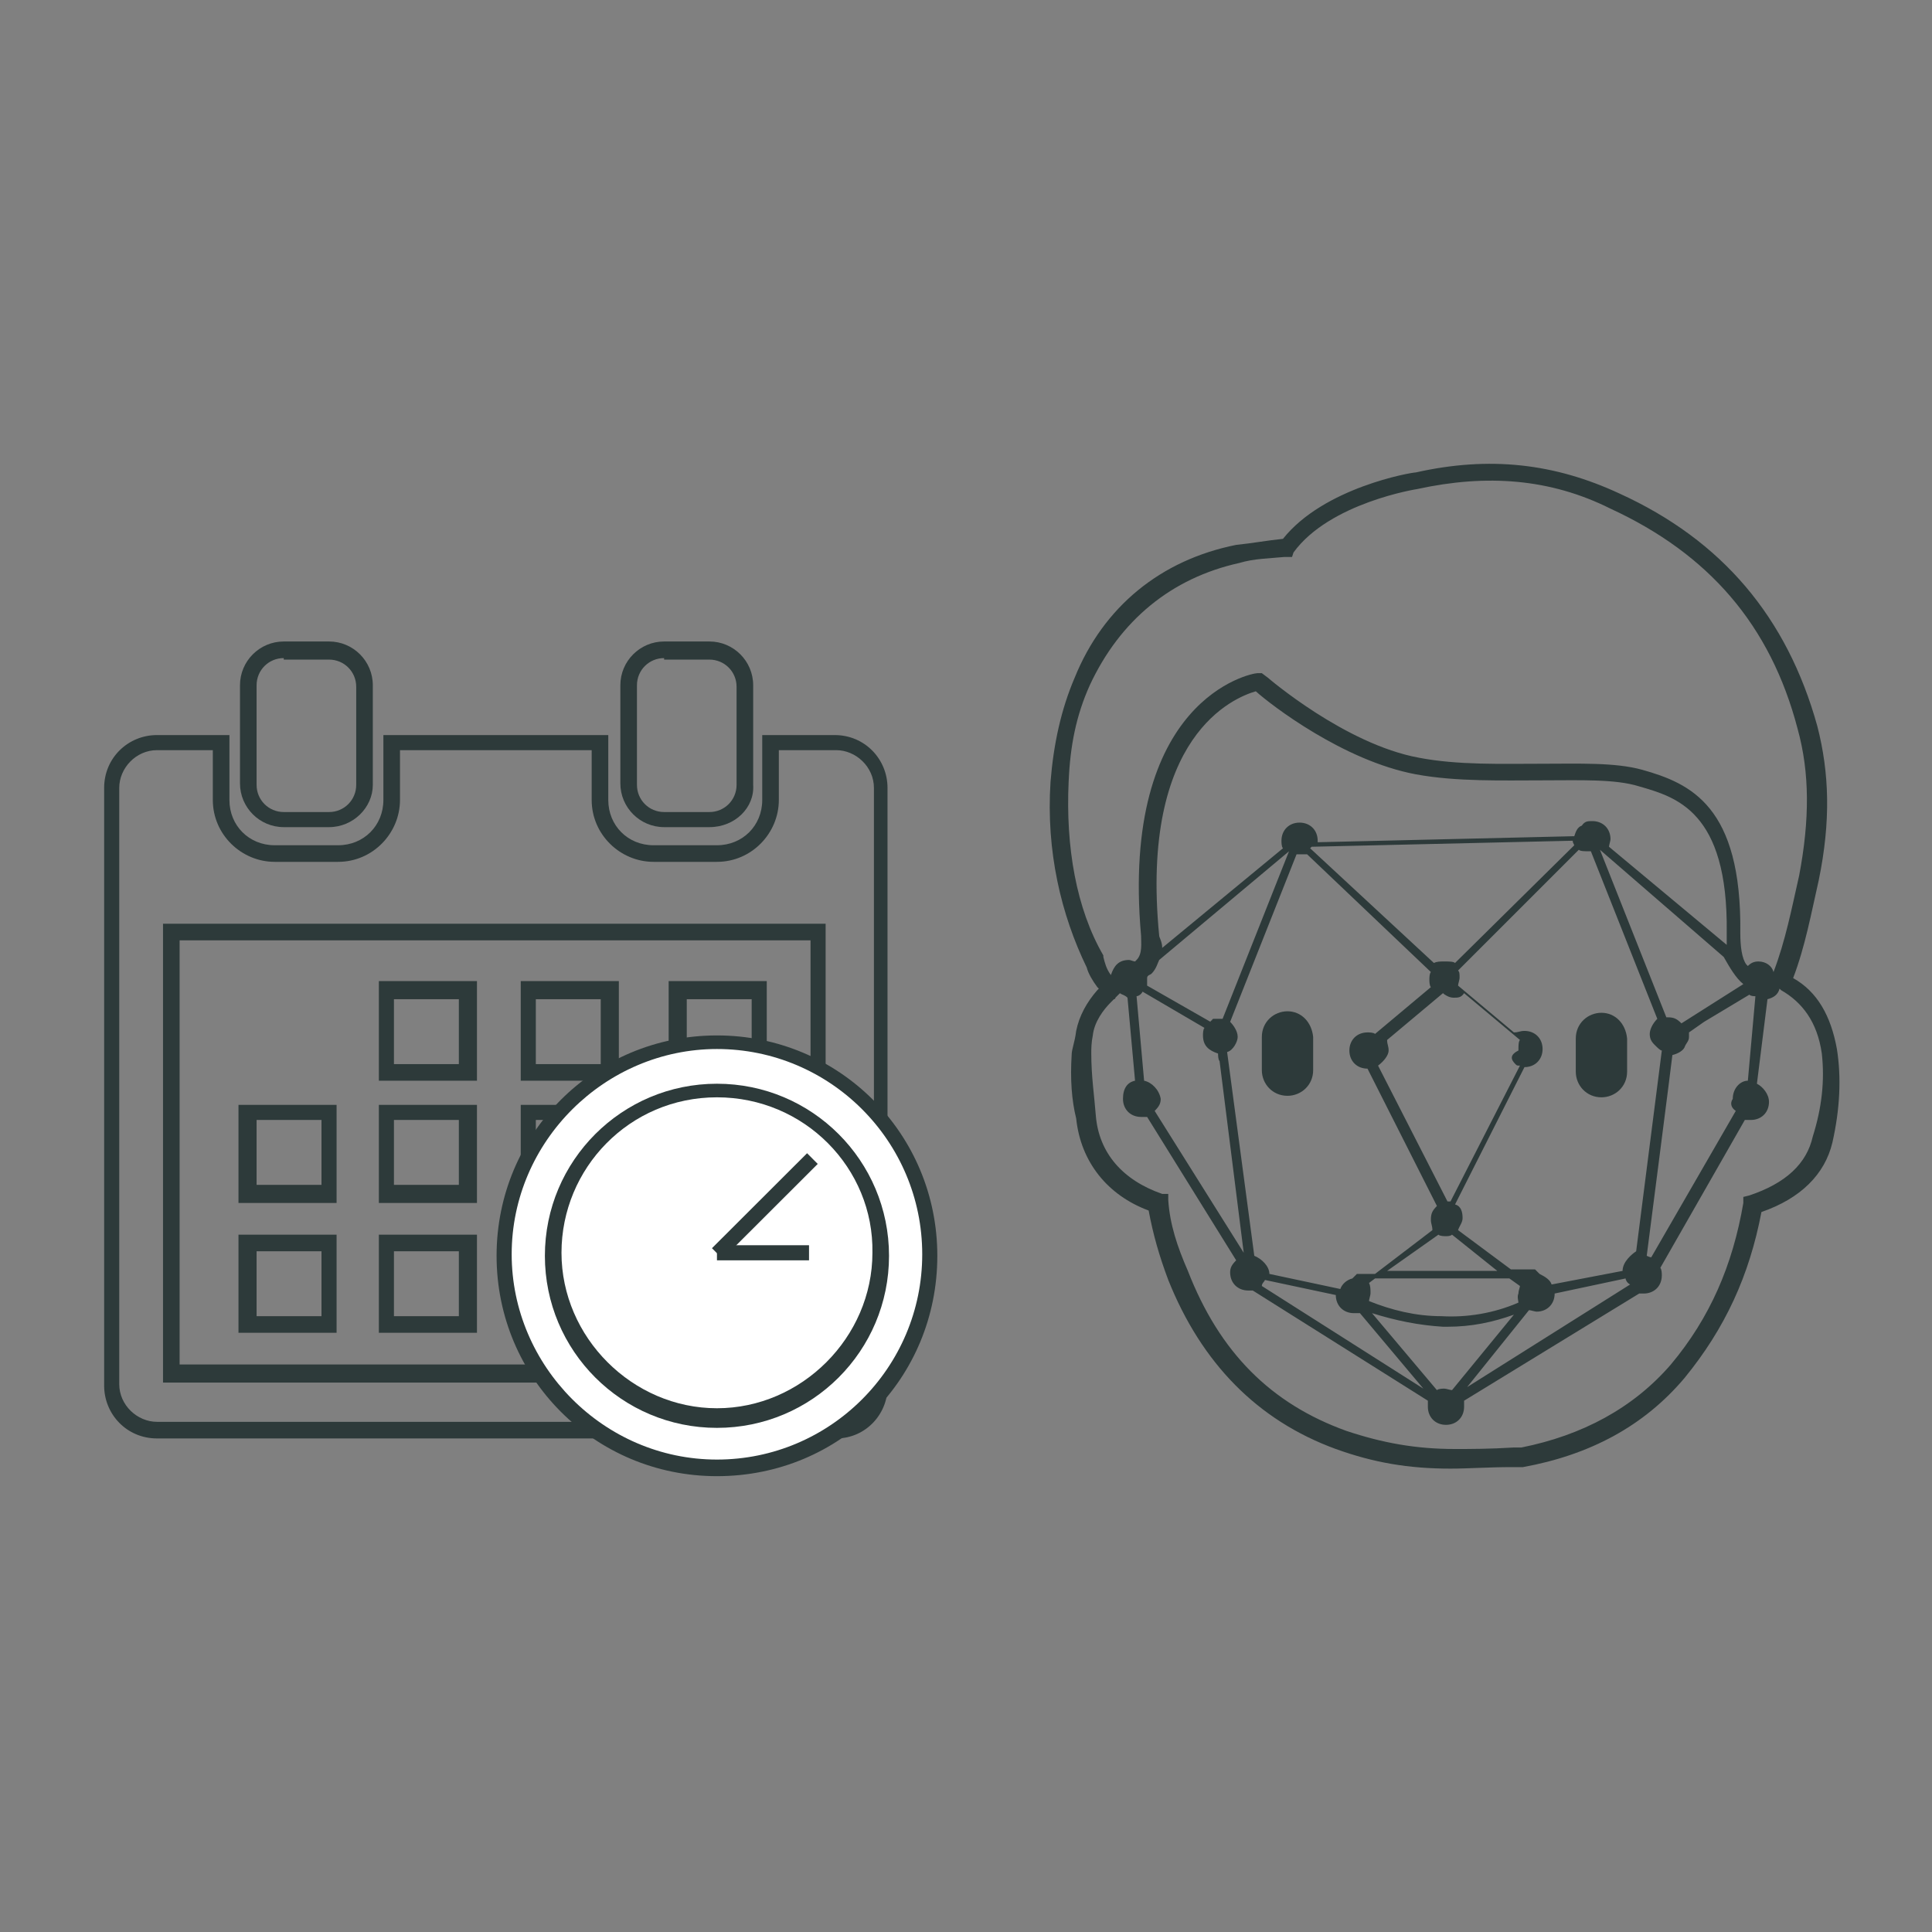 <?xml version="1.0" encoding="utf-8"?>
<!-- Generator: Adobe Illustrator 26.3.1, SVG Export Plug-In . SVG Version: 6.00 Build 0)  -->
<svg version="1.1" id="Réteg_1" xmlns="http://www.w3.org/2000/svg" xmlns:xlink="http://www.w3.org/1999/xlink" x="0px" y="0px"
	 viewBox="0 0 128 128" style="enable-background:new 0 0 128 128;" xml:space="preserve">
<rect x="0" y="0" width="128" height="128" fill="#808080" stroke="none"/>
<style type="text/css">
	.st0{fill:#2D3A3A;}
	.st1{fill:#FFFFFF;}
</style>
<g>
	<g>
		<path class="st0" d="M85.3,72.6c0.9,0,1.7-0.7,1.7-1.7v-2.2c-0.1-1-0.8-1.7-1.7-1.7c-0.9,0-1.7,0.7-1.7,1.7v2.2
			C83.6,71.8,84.3,72.6,85.3,72.6z"/>
		<path class="st0" d="M106.1,67.1c-0.9,0-1.7,0.7-1.7,1.7V71c0,0.9,0.7,1.7,1.7,1.7c0.9,0,1.7-0.7,1.7-1.7v-2.2
			C107.7,67.8,107,67.1,106.1,67.1z"/>
		<path class="st0" d="M121.7,69.5c-0.4-2.2-1.3-3.8-2.9-4.7c0.8-2.1,1.2-4.3,1.7-6.5c0.8-3.9,0.7-7.1-0.1-10.2
			c-2-7.2-6.3-12.3-13.1-15.4c-4.3-2-8.6-2.5-13.5-1.4c-0.3,0-6.1,1-8.8,4.4c-1,0.1-2.1,0.3-3.1,0.4c-5,1-8.8,4.1-10.7,8.8
			c-0.9,2.1-1.4,4.4-1.6,6.9c-0.3,4.6,0.7,8.8,2.4,12.3c0.1,0.4,0.4,0.9,0.7,1.3l0.1,0.1l-0.1,0.1c-0.7,0.8-1.2,1.7-1.4,2.7
			c-0.1,0.8-0.3,1.2-0.3,1.6c-0.1,1.6,0,3,0.3,4.2c0.3,2.9,2.1,5.1,4.8,6.1c0.3,1.6,0.7,3,1.3,4.6c2.2,5.5,5.9,9.3,11.1,11.2
			c2.5,0.9,4.8,1.3,7.6,1.3c1.2,0,2.5-0.1,4.1-0.1h0.7l0,0c4.4-0.8,8-2.7,10.7-5.9c2.7-3.3,4.3-6.8,5.1-11c2.6-0.9,4.2-2.5,4.7-4.6
			C121.9,73.5,122,71.4,121.7,69.5z M70.8,51.8c0.1-2.4,0.5-4.4,1.4-6.4c2-4.3,5.4-7.1,9.9-8.1c1-0.3,2-0.3,3-0.4h0.5l0.1-0.3
			c2.4-3.3,8.2-4.2,8.2-4.2c4.6-1,8.8-0.7,12.8,1.3c6.5,3,10.6,7.7,12.4,14.6c0.8,2.9,0.8,6,0.1,9.7c-0.5,2.2-0.9,4.3-1.7,6.4
			c-0.1-0.4-0.5-0.7-1-0.7c-0.3,0-0.5,0.1-0.7,0.3l-0.1-0.1c-0.3-0.4-0.4-1.2-0.4-2.1c0.1-8.4-3.3-9.9-6.5-10.8
			c-1.8-0.5-4.2-0.4-6.7-0.4c-2.6,0-5.5,0.1-8.1-0.4C89.1,49.3,84,44.9,84,44.9l-0.4-0.3h-0.3c-0.4,0-9.1,1.7-7.7,17.4l0,0
			c0,0.5,0.1,1.2-0.3,1.6l-0.1,0.1c-0.1,0-0.3-0.1-0.4-0.1c-0.7,0-1,0.4-1.2,1l0,0c-0.3-0.4-0.4-0.8-0.5-1.2v-0.1
			C71.3,60.2,70.6,56.1,70.8,51.8z M115,73.6l-5.6,9.7c0,0-0.1,0-0.3-0.1c0,0,1.7-13.2,1.7-13.3c0.4-0.1,0.7-0.3,0.8-0.5
			c0.1-0.3,0.3-0.4,0.3-0.7c0-0.1,0-0.3,0-0.3l1-0.7l3-1.8c0.1,0.1,0.3,0.1,0.4,0.1l-0.5,5.6c-0.5,0-1,0.5-1,1.2
			C114.6,73.1,114.7,73.4,115,73.6z M75.8,71.6l-0.5-5.6l0,0c0.1,0,0.3-0.1,0.4-0.3l4.1,2.4c-0.1,0.1-0.1,0.4-0.1,0.5
			c0,0.7,0.4,1,1,1.2l0,0c0,0.1,0,0.4,0.1,0.5l1.6,12.7l-5.9-9.4c0.3-0.3,0.4-0.5,0.4-0.8C76.8,72.2,76.3,71.7,75.8,71.6z M76.8,62
			L76.8,62c-1.3-13.3,5-15.8,6.4-16.2c1,0.9,5.8,4.6,10.6,5.5c2.7,0.5,5.8,0.4,8.4,0.4c2.5,0,4.8-0.1,6.4,0.4
			c2.4,0.7,5.9,1.6,5.8,9.7c0,0.3,0,0.5,0,0.8l-7.8-6.5c0-0.1,0.1-0.4,0.1-0.5c0-0.7-0.5-1.2-1.2-1.2c-0.3,0-0.5,0-0.7,0.3
			c-0.3,0.1-0.4,0.4-0.5,0.7l-17,0.4c0,0,0,0,0-0.1c0-0.7-0.5-1.2-1.2-1.2s-1.2,0.5-1.2,1.2c0,0.1,0,0.4,0.1,0.5L77,62.8
			C77,62.4,76.8,62.1,76.8,62z M115.5,65.2L115.5,65.2l-4.1,2.6c-0.3-0.3-0.5-0.4-0.9-0.4h-0.1L106,56.3l8.2,7.1
			C114.6,64.1,115,64.8,115.5,65.2z M100.4,70.5L100.4,70.5c0.1,0.1,0.1,0.1,0.3,0.1l-4.6,9l0,0h-0.1h-0.1l0,0l-4.6-9
			c0.4-0.3,0.7-0.7,0.7-1c0-0.3-0.1-0.4-0.1-0.7l3.7-3.1c0.1,0.1,0.4,0.3,0.7,0.3c0.3,0,0.5,0,0.7-0.3l3.7,3.1
			c-0.1,0.1-0.1,0.4-0.1,0.7C100,69.9,100.1,70.2,100.4,70.5z M100.6,86.3c-1.6,0.7-3.4,1-5.1,0.9c-1.7,0-3.3-0.4-4.8-1
			c0-0.1,0.1-0.4,0.1-0.5c0-0.3,0-0.5-0.1-0.7l0.4-0.3h8.9l0.7,0.5c0,0.1-0.1,0.3-0.1,0.5C100.5,85.9,100.6,86.2,100.6,86.3z
			 M91.9,84.2l3.4-2.4c0.1,0.1,0.4,0.1,0.5,0.1s0.3,0,0.4-0.1l3,2.4H91.9z M96.4,63.8c-0.1-0.1-0.4-0.1-0.7-0.1
			c-0.3,0-0.5,0-0.7,0.1l-8.2-7.6c0,0,0,0,0.1-0.1l17.3-0.4c0,0.1,0,0.1,0.1,0.3L96.4,63.8z M76.3,64.5c0.3-0.3,0.4-0.7,0.5-0.9
			l8.6-7.2L81,67.5l0,0h-0.1c-0.1,0-0.3,0-0.4,0c0,0,0,0-0.1,0l0,0c0,0-0.1,0-0.1,0.1c0,0-0.1,0-0.1,0.1l-4.2-2.4c0-0.1,0-0.3,0-0.4
			v-0.1C76,64.6,76.2,64.6,76.3,64.5z M81.3,69.7c0.4-0.1,0.7-0.7,0.7-1c0-0.4-0.3-0.8-0.5-1l4.4-11.1c0.1,0,0.1,0,0.3,0
			c0.1,0,0.3,0,0.4,0l8.2,7.8c-0.1,0.1-0.1,0.4-0.1,0.5c0,0.1,0,0.4,0.1,0.5l-3.7,3.1c-0.1-0.1-0.4-0.1-0.5-0.1
			c-0.7,0-1.2,0.5-1.2,1.2s0.5,1.2,1.2,1.2l4.6,9.1c-0.3,0.3-0.4,0.5-0.4,0.9c0,0.3,0.1,0.4,0.1,0.7l-3.8,2.9h-1.2l-0.3,0.3l0,0
			c-0.4,0.1-0.7,0.4-0.8,0.7l-4.7-1c0-0.5-0.5-1-1-1.2L81.3,69.7z M83.8,84.8l4.7,1c0,0.7,0.5,1.2,1.2,1.2c0.1,0,0.3,0,0.4,0l4.2,5
			l-10.7-6.8C83.6,85,83.8,84.9,83.8,84.8z M90.9,87c1.6,0.5,3.1,0.8,4.7,0.9c0,0,0.1,0,0.3,0c1.6,0,3-0.3,4.4-0.8l-4.1,5
			c-0.1,0-0.4-0.1-0.5-0.1s-0.4,0-0.5,0.1L90.9,87z M101.3,86.8c0.1,0,0.4,0.1,0.5,0.1c0.7,0,1.2-0.5,1.2-1.2l4.7-1
			c0,0.1,0.1,0.3,0.3,0.4l-10.8,6.8L101.3,86.8z M107.5,84.2l-4.7,0.9c-0.1-0.3-0.4-0.5-0.8-0.7l0,0l-0.3-0.3h-1.6l-3.5-2.6
			c0.1-0.3,0.3-0.5,0.3-0.8c0-0.4-0.1-0.8-0.5-0.9l4.6-9.1l0,0l0,0c0.7,0,1.2-0.5,1.2-1.2s-0.5-1.2-1.2-1.2c-0.3,0-0.4,0.1-0.7,0.1
			l-3.7-3.1c0-0.1,0.1-0.4,0.1-0.5c0-0.3,0-0.4-0.1-0.5l8-8c0.1,0.1,0.4,0.1,0.7,0.1h0.1l4.4,11.1c-0.3,0.3-0.5,0.7-0.5,1
			c0,0.3,0.1,0.5,0.3,0.7l0.1,0.1l0,0c0.1,0.1,0.3,0.3,0.4,0.3l-1.7,13.3C108.1,83.1,107.5,83.6,107.5,84.2z M120.1,75.3
			c-0.4,1.8-1.8,3.1-4.2,3.9l-0.4,0.1v0.4c-0.7,4.1-2.2,7.6-4.8,10.7c-2.5,2.9-5.9,4.7-9.9,5.5h-0.5c-1.6,0.1-2.9,0.1-3.9,0.1
			c-2.6,0-4.8-0.4-7.2-1.2c-5-1.8-8.4-5.2-10.5-10.6c-0.7-1.6-1.2-3.1-1.3-4.7v-0.4L77,79.1c-2.6-0.9-4.2-2.7-4.4-5.2
			c-0.1-1.3-0.3-2.6-0.3-4.1c0-0.3,0-0.7,0.1-1.2c0.1-0.9,0.7-1.7,1.2-2.2l0.1-0.1l0.1-0.1c0.1,0,0.1-0.1,0.1-0.1l0.3-0.3
			c0.1,0.1,0.3,0.1,0.5,0.3l0.5,5.5c-0.5,0.1-0.8,0.5-0.8,1.2c0,0.7,0.5,1.2,1.2,1.2c0.1,0,0.3,0,0.4,0l5.9,9.5
			c-0.3,0.3-0.4,0.5-0.4,0.8c0,0.7,0.5,1.2,1.2,1.2c0,0,0.1,0,0.3,0l11.6,7.3c0,0.1,0,0.3,0,0.4c0,0.7,0.5,1.2,1.2,1.2
			s1.2-0.5,1.2-1.2c0-0.1,0-0.3,0-0.4l11.6-7.1c0,0,0.1,0,0.3,0c0.7,0,1.2-0.5,1.2-1.2c0-0.1,0-0.4-0.1-0.5l5.6-9.8
			c0.1,0,0.3,0,0.4,0c0.7,0,1.2-0.5,1.2-1.2c0-0.5-0.4-1-0.8-1.2l0.7-5.6c0.4-0.1,0.7-0.3,0.8-0.7l0.1,0.1c1.4,0.8,2.4,2.1,2.7,4.2
			C120.9,71.6,120.7,73.4,120.1,75.3z"/>
	</g>
	<g>
		<g>
			<path class="st0" d="M55.4,95.3h-45c-2,0-3.5-1.6-3.5-3.5V52.2c0-2,1.6-3.5,3.5-3.5h4.8V53c0,1.7,1.3,3,3,3h4.2c1.7,0,3-1.3,3-3
				v-4.3h14.9V53c0,1.7,1.3,3,3,3h4.2c1.7,0,3-1.3,3-3v-4.3h4.8c2,0,3.5,1.6,3.5,3.5v39.5C58.9,93.6,57.4,95.3,55.4,95.3z
				 M10.4,49.7c-1.4,0-2.5,1.2-2.5,2.5v39.5c0,1.4,1.2,2.5,2.5,2.5h45c1.4,0,2.5-1.2,2.5-2.5V52.2c0-1.4-1.2-2.5-2.5-2.5h-3.8V53
				c0,2.2-1.8,4.1-4.1,4.1h-4.2c-2.2,0-4.1-1.8-4.1-4.1v-3.3H26.5V53c0,2.2-1.8,4.1-4.1,4.1h-4.2c-2.2,0-4.1-1.8-4.1-4.1v-3.3
				C14.2,49.7,10.4,49.7,10.4,49.7z"/>
		</g>
		<g>
			<g>
				<path class="st0" d="M21.8,54.8h-3c-1.6,0-2.9-1.3-2.9-2.9v-6.5c0-1.6,1.3-2.9,2.9-2.9h3c1.6,0,2.9,1.3,2.9,2.9V52
					C24.7,53.5,23.4,54.8,21.8,54.8z M18.8,43.6c-1,0-1.8,0.8-1.8,1.8V52c0,1,0.8,1.8,1.8,1.8h3c1,0,1.8-0.8,1.8-1.8v-6.5
					c0-1-0.8-1.8-1.8-1.8H18.8z"/>
			</g>
			<g>
				<path class="st0" d="M47,54.8h-3c-1.6,0-2.9-1.3-2.9-2.9v-6.5c0-1.6,1.3-2.9,2.9-2.9h3c1.6,0,2.9,1.3,2.9,2.9V52
					C50,53.5,48.7,54.8,47,54.8z M44,43.6c-1,0-1.8,0.8-1.8,1.8V52c0,1,0.8,1.8,1.8,1.8h3c1,0,1.8-0.8,1.8-1.8v-6.5
					c0-1-0.8-1.8-1.8-1.8H44z"/>
			</g>
		</g>
		<g>
			<path class="st0" d="M54.7,91.6H10.8V61.2h43.9V91.6z M11.9,90.4h41.8V62.3H11.9V90.4z"/>
		</g>
		<g>
			<g>
				<path class="st0" d="M31.6,71.6h-6.5V65h6.5V71.6z M26.1,70.5h4.3v-4.3h-4.3V70.5z"/>
			</g>
			<g>
				<path class="st0" d="M41,71.6h-6.5V65H41V71.6z M35.5,70.5h4.3v-4.3h-4.3V70.5z"/>
			</g>
			<g>
				<path class="st0" d="M50.8,71.6h-6.5V65h6.5V71.6z M45.5,70.5h4.3v-4.3h-4.3V70.5z"/>
			</g>
			<g>
				<path class="st0" d="M31.6,79.7h-6.5v-6.5h6.5V79.7z M26.1,78.5h4.3v-4.3h-4.3V78.5z"/>
			</g>
			<g>
				<path class="st0" d="M22.3,79.7h-6.5v-6.5h6.5V79.7z M17,78.5h4.3v-4.3H17V78.5z"/>
			</g>
			<g>
				<path class="st0" d="M41,79.7h-6.5v-6.5H41V79.7z M35.5,78.5h4.3v-4.3h-4.3V78.5z"/>
			</g>
			<g>
				<path class="st0" d="M50.8,79.7h-6.5v-6.5h6.5V79.7z M45.5,78.5h4.3v-4.3h-4.3V78.5z"/>
			</g>
			<g>
				<path class="st0" d="M31.6,88.3h-6.5v-6.5h6.5V88.3z M26.1,87.2h4.3v-4.3h-4.3V87.2z"/>
			</g>
			<g>
				<path class="st0" d="M22.3,88.3h-6.5v-6.5h6.5V88.3z M17,87.2h4.3v-4.3H17V87.2z"/>
			</g>
			<g>
				<path class="st0" d="M41,88.3h-6.5v-6.5H41V88.3z M35.5,87.2h4.3v-4.3h-4.3V87.2z"/>
			</g>
			<g>
				<path class="st0" d="M50.8,88.3h-6.5v-6.5h6.5V88.3z M45.5,87.2h4.3v-4.3h-4.3V87.2z"/>
			</g>
		</g>
		<g>
			<circle class="st1" cx="47.5" cy="83.1" r="14.1"/>
			<path class="st0" d="M47.5,97.8c-8.1,0-14.6-6.5-14.6-14.6s6.5-14.6,14.6-14.6s14.6,6.5,14.6,14.6S55.7,97.8,47.5,97.8z
				 M47.5,69.5c-7.4,0-13.6,6.1-13.6,13.6c0,7.4,6.1,13.6,13.6,13.6s13.6-6.1,13.6-13.6C61.1,75.6,55,69.5,47.5,69.5z"/>
		</g>
		<g>
			<circle class="st1" cx="47.5" cy="83.1" r="10.8"/>
			<path class="st0" d="M47.5,94.6c-6.3,0-11.4-5.1-11.4-11.4s5.1-11.4,11.4-11.4s11.4,5.1,11.4,11.4S53.8,94.6,47.5,94.6z
				 M47.5,72.7c-5.8,0-10.3,4.7-10.3,10.3c0,5.6,4.7,10.3,10.3,10.3s10.3-4.7,10.3-10.3C57.9,77.4,53.3,72.7,47.5,72.7z"/>
		</g>
		<g>
			<rect x="47.5" y="82.5" class="st0" width="6.1" height="1"/>
		</g>
		<g>
			
				<rect x="46.2" y="79.4" transform="matrix(0.708 -0.707 0.707 0.708 -41.676 59.145)" class="st0" width="8.9" height="1"/>
		</g>
	</g>
</g>
</svg>
